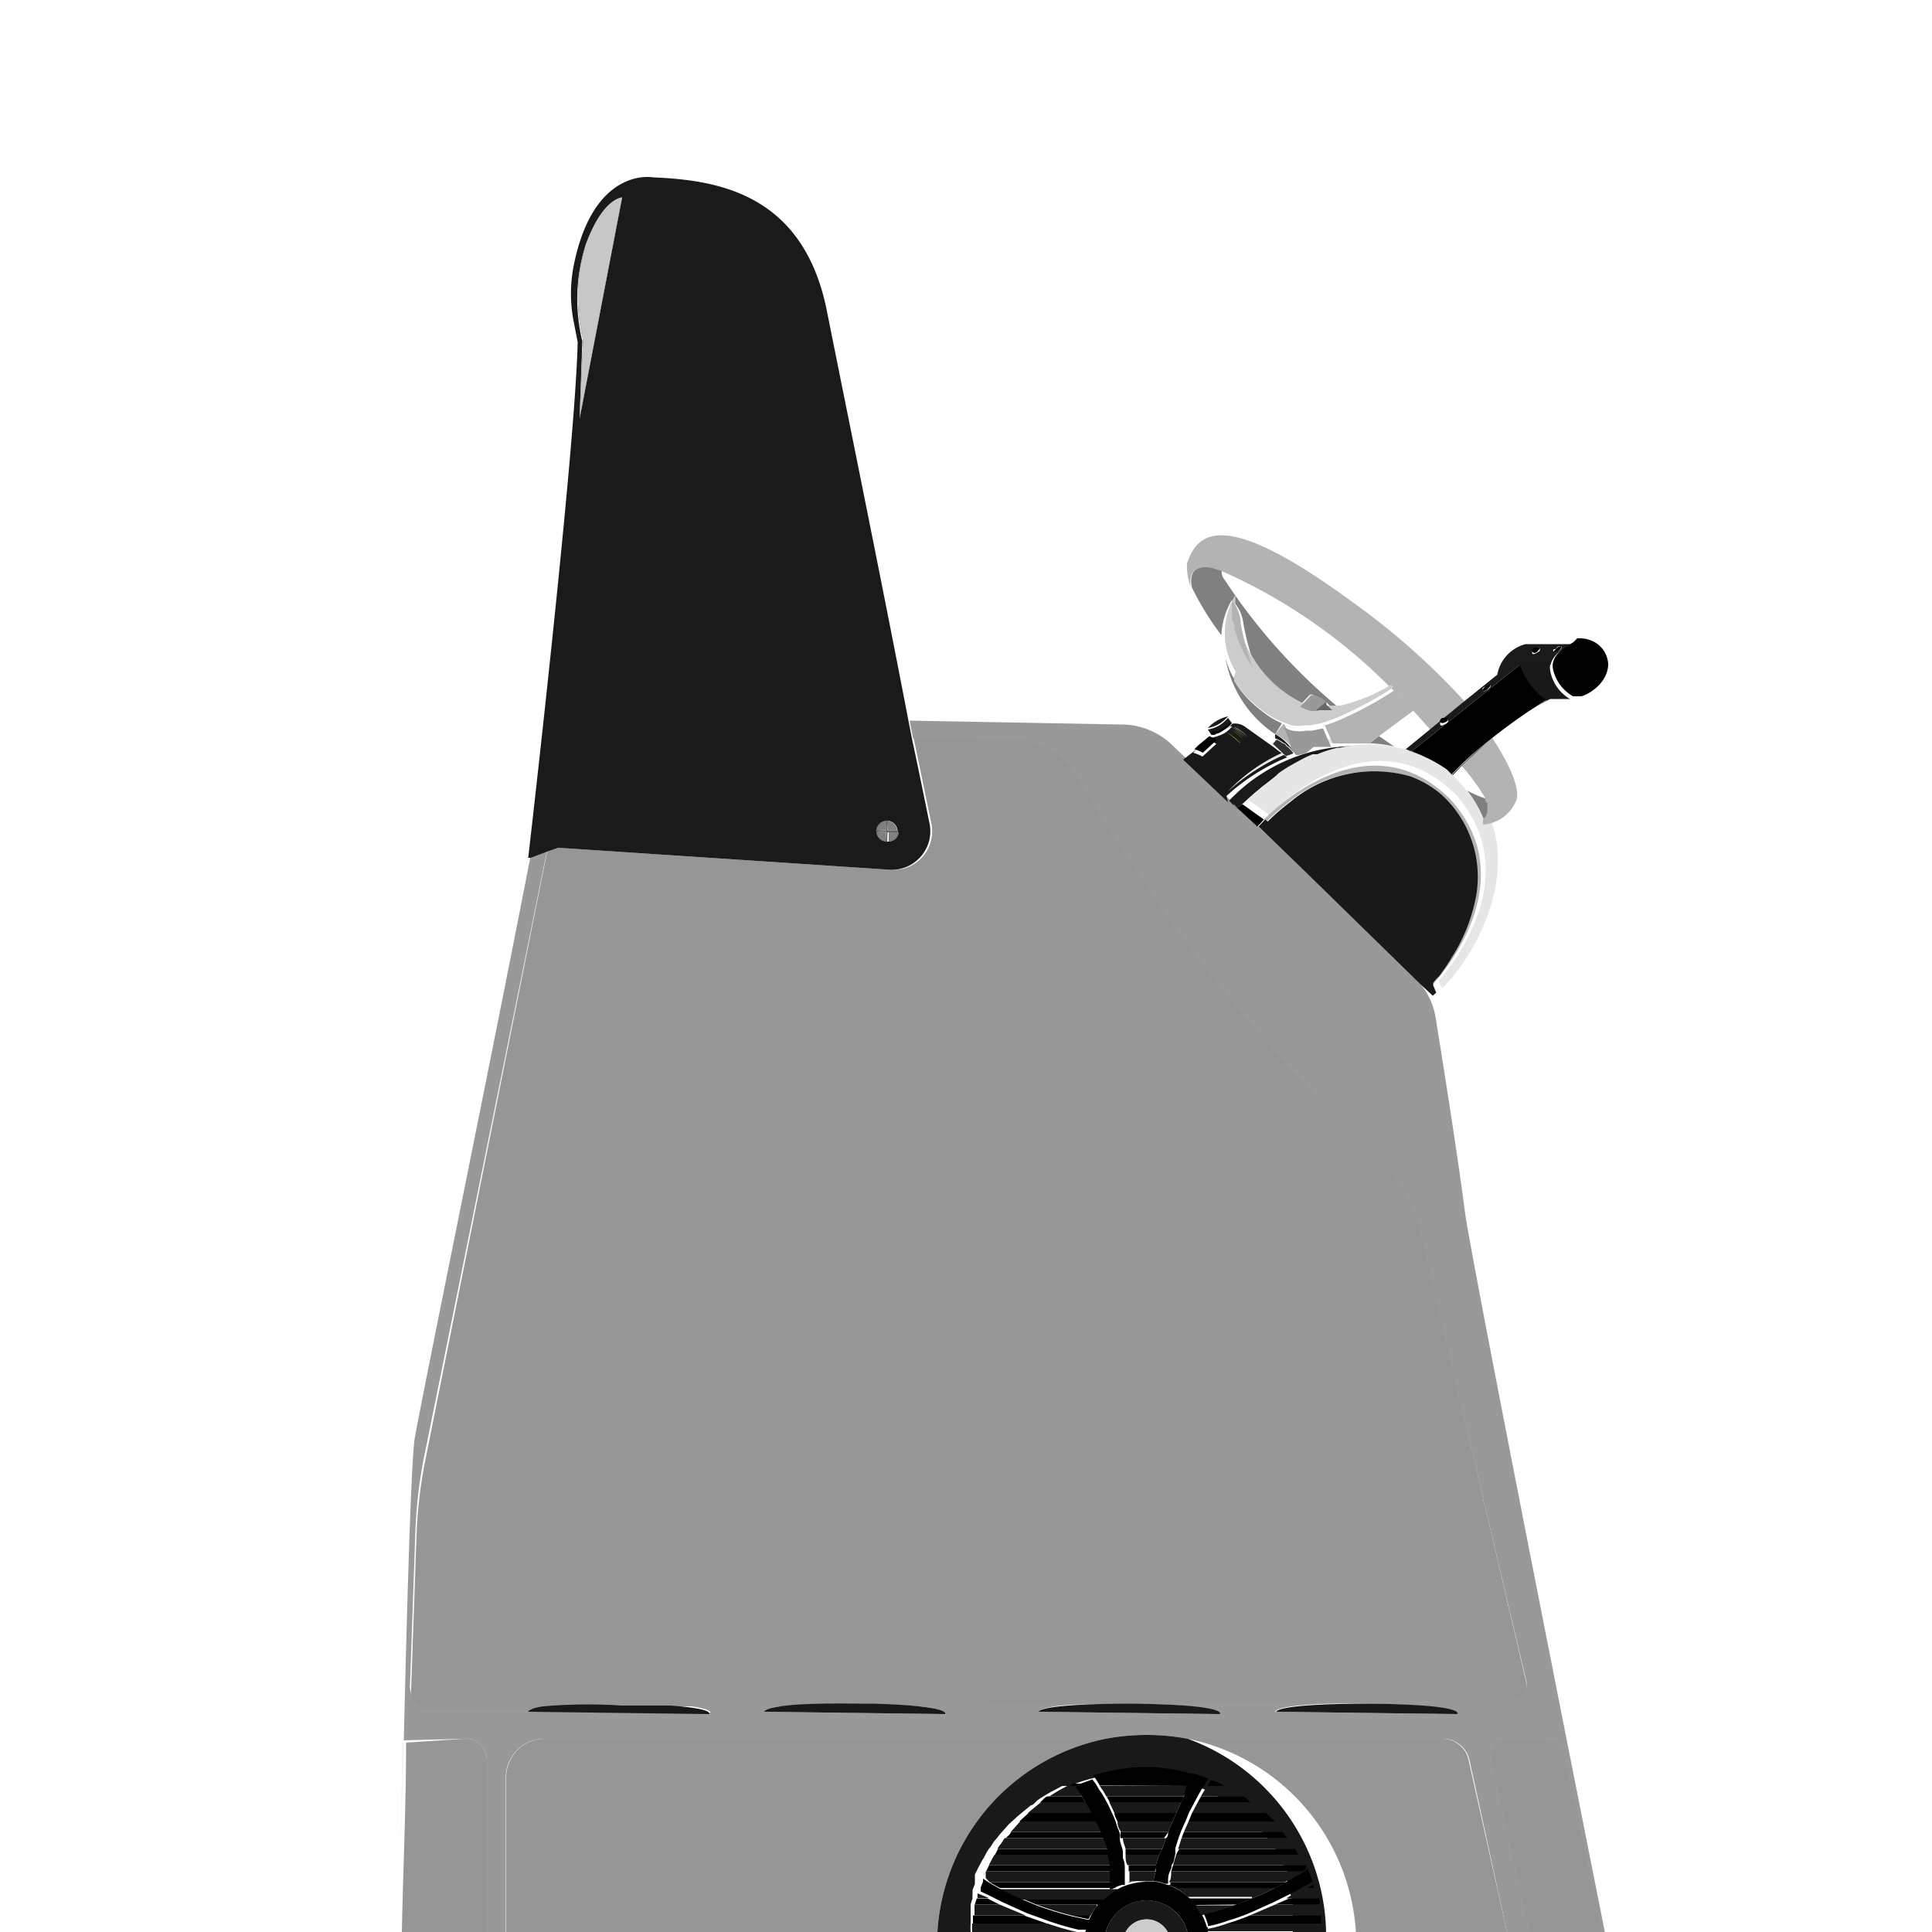 <svg xmlns="http://www.w3.org/2000/svg" viewBox="0 0 50 50"><g style="isolation:isolate"><g id="Layer_2" data-name="Layer 2"><g id="Layer_1-2" data-name="Layer 1"><rect width="50" height="50" style="fill:#fff"/><path d="M37.15,26.31a1.84,1.84,0,0,0-.41-.87l-3.07-3-3.4-3.22A1.9,1.9,0,0,0,29,18.75l-5.46-.1.09.46,2.56.06a2,2,0,0,1,1.71,1,43.75,43.75,0,0,0,7.58,9.66,4.25,4.25,0,0,1,1.3,2.2L39.5,43.5a.37.37,0,0,1-.36.46l-16.55.13c2.09.06,1.87.27,1.87.27l-4.68-.06s0-.13.93-.19l-3.33,0c1.12.08,1,.22,1,.22l-4.68-.06s0-.08.39-.14l-3,0a.48.48,0,0,1-.48-.5l.14-4a12.15,12.15,0,0,1,.22-1.9L14.16,22l-.43.16c-1,5.15-2.8,13.93-3,15.08-.09.67-.19,4-.28,7.8L12,45a.55.55,0,0,1,.6.55V50h.49V46a1,1,0,0,1,1-1H28.61a5.72,5.72,0,0,1,2.13,0h6.61a.7.7,0,0,1,.68.55L39,50h.63l-1-4.52A.42.42,0,0,1,39,45h1a.46.46,0,0,1,.45.36l1,4.67h.09c-1.35-6.77-3.4-17.17-3.62-18.61C37.71,29.79,37.33,27.43,37.15,26.31ZM31.57,44.36l-4.69-.06s0-.25,2.45-.21S31.57,44.36,31.57,44.36Zm6.14,0L33,44.3s0-.25,2.45-.21S37.71,44.36,37.71,44.36Z" style="fill:#999"/><path d="M23.05,22.51l-8.6-.57-.29.1L11,37.83a12.15,12.15,0,0,0-.22,1.9l-.14,4a.48.48,0,0,0,.48.5l3,0a13.45,13.45,0,0,1,2.06-.07c.54,0,.95,0,1.26,0l3.33,0c.36,0,.84,0,1.52,0h.36L39.14,44a.37.37,0,0,0,.36-.46L36.79,32a4.25,4.25,0,0,0-1.3-2.2,43.75,43.75,0,0,1-7.58-9.66,2,2,0,0,0-1.71-1l-2.56-.06c.18.84.33,1.59.45,2.17A1,1,0,0,1,23.05,22.51Z" style="fill:#999"/><path d="M23.05,22.51l-8.6-.57-.29.1L11,37.83a12.15,12.15,0,0,0-.22,1.9l-.14,4a.48.48,0,0,0,.48.5l3,0a13.45,13.45,0,0,1,2.06-.07c.54,0,.95,0,1.26,0l3.33,0c.36,0,.84,0,1.52,0h.36L39.14,44a.37.37,0,0,0,.36-.46L36.79,32a4.25,4.25,0,0,0-1.3-2.2,43.75,43.75,0,0,1-7.58-9.66,2,2,0,0,0-1.71-1l-2.56-.06c.18.84.33,1.59.45,2.17A1,1,0,0,1,23.05,22.51Z" style="fill:gray;opacity:0.1;mix-blend-mode:multiply"/><path d="M10.41,45.09,10.34,50h0c0-1.58.07-3.28.11-4.92Z" style="fill:gray;opacity:0.1;mix-blend-mode:multiply"/><path d="M12,45l-1.49.1c0,1.64-.08,3.34-.11,4.92h2.2V45.53A.55.55,0,0,0,12,45Z" style="fill:#999"/><path d="M12,45l-1.49.1c0,1.64-.08,3.34-.11,4.92h2.2V45.53A.55.55,0,0,0,12,45Z" style="fill:gray;opacity:0.1;mix-blend-mode:multiply"/><path d="M40,45H39a.42.42,0,0,0-.41.51l1,4.52h1.88l-1-4.67A.46.46,0,0,0,40,45Z" style="fill:#999"/><path d="M40,45H39a.42.42,0,0,0-.41.51l1,4.52h1.88l-1-4.67A.46.46,0,0,0,40,45Z" style="fill:gray;opacity:0.1;mix-blend-mode:multiply"/><path d="M28.61,45H14.1a1,1,0,0,0-1,1v4H24.26A5.44,5.44,0,0,1,28.61,45Z" style="fill:#999"/><path d="M28.61,45H14.1a1,1,0,0,0-1,1v4H24.26A5.44,5.44,0,0,1,28.61,45Z" style="fill:gray;opacity:0.1;mix-blend-mode:multiply"/><path d="M37.35,45H30.74a5.44,5.44,0,0,1,4.35,5H39L38,45.52A.7.7,0,0,0,37.35,45Z" style="fill:#999"/><path d="M37.35,45H30.74a5.44,5.44,0,0,1,4.35,5H39L38,45.52A.7.7,0,0,0,37.35,45Z" style="fill:gray;opacity:0.1;mix-blend-mode:multiply"/><path d="M14.06,44.16c-.4.06-.39.14-.39.14l4.68.06s.15-.14-1-.22c-.31,0-.72,0-1.26,0A13.45,13.45,0,0,0,14.06,44.16Z" style="fill:#191919"/><path d="M20.71,44.11c-.95.06-.93.19-.93.19l4.68.06s.22-.21-1.87-.27h-.36C21.55,44.08,21.07,44.09,20.71,44.11Z" style="fill:#191919"/><path d="M29.33,44.09c-2.49,0-2.45.21-2.45.21l4.69.06S31.82,44.12,29.33,44.09Z" style="fill:#191919"/><path d="M35.48,44.09c-2.49,0-2.45.21-2.45.21l4.68.06S38,44.12,35.48,44.09Z" style="fill:#191919"/><path d="M30.74,45a5.72,5.72,0,0,0-2.13,0,5.44,5.44,0,0,0-4.35,5h.86a1.64,1.64,0,0,1,0-.22h0c0-.07,0-.14,0-.21h0l0-.16s0,0,0-.06,0,0,0-.06h0a1.42,1.42,0,0,1,.05-.16h0a.56.56,0,0,1,0-.12h0l0,0,0-.1h0l.06-.15h0l0-.08v0h0l0-.05s0,0,0-.06l0-.06h0l.08-.16h0c.05-.09.09-.18.15-.27h0l.08-.15h0l.05-.08.05-.06.09-.14h0s.09-.1.13-.16h0l.24-.27h0l.24-.22h0l.34-.28h0c.07,0,.13-.11.2-.15h0a4.25,4.25,0,0,1,.46-.27h0l.15-.08h0l.06,0,.12,0,.3-.11h0a4.44,4.44,0,0,1,1.31-.22h-.32l.39,0h0a4.45,4.45,0,0,1,1.22.2v0l.41.14h0a2.11,2.11,0,0,1,.34.16h0a3.59,3.59,0,0,1,.47.27h0c.07,0,.13.1.2.15h0l.34.28h0l.24.22h0l.24.27h0c0,.06.09.11.13.16h0l.09.14,0,.06a.35.35,0,0,0,.05.08h0l.08.15h0l.15.27h0l0,.1h0l0,.06h0l0,.06s0,0,0,.06,0,.1.07.16h0l0,0h0l0,.09h0a2.76,2.76,0,0,1,.08.27h0a1.42,1.42,0,0,1,0,.16h0s0,0,0,.06,0,0,0,.06l0,.16h0c0,.07,0,.14,0,.21h0c0,.07,0,.15,0,.22h.86A5.44,5.44,0,0,0,30.74,45Z" style="fill:#191919"/><path d="M31.24,49.89v0h0Z"/><path d="M26.49,49.57H25.18c0,.07,0,.14,0,.21h1.91Z"/><path d="M34,48.86l0-.09-.17.09Z"/><path d="M25.55,49.13h-.27a1.42,1.42,0,0,0-.05.16h.64Z"/><path d="M33,48.86l.29-.15h-3l0,.07-.08,0a1.53,1.53,0,0,1,.32.13l0,0Z"/><path d="M30.44,48H33.6l-.08-.15h-3A.88.88,0,0,0,30.44,48Z"/><path d="M31.07,49.49l.06.11s0,0,0,0Z"/><path d="M33,49.29h1.15a1.42,1.42,0,0,0,0-.16h-.78Z"/><path d="M30.58,47.57h2.74s-.09-.1-.13-.16H30.64Z"/><path d="M32,49.29l.41-.16H30.78a1.37,1.37,0,0,1,.19.22l0-.05Z"/><path d="M31.76,49.78h2.43c0-.07,0-.14,0-.21H32.35A5.89,5.89,0,0,1,31.76,49.78Z"/><path d="M30.31,48.43h3.41l.08-.06,0-.1H30.36C30.34,48.33,30.33,48.38,30.31,48.43Z"/><path d="M30.76,47.14H33l-.24-.22H30.85Z"/><path d="M28.29,46.92H26.62l-.24.22h2A2.26,2.26,0,0,0,28.29,46.92Z"/><path d="M28.53,47.41H26.16c0,.06-.09.11-.13.16h2.56Z"/><path d="M28,46.49h-.88c-.07,0-.13.1-.2.15h1.17Z"/><path d="M28.8,48.27H25.6l-.08.16h3.31Z"/><path d="M31,46.64h1.39c-.07,0-.13-.11-.2-.15H31.08Z"/><path d="M27.81,46.14l-.15.08h.2Z"/><path d="M31.69,46.22a2.11,2.11,0,0,0-.34-.16.86.86,0,0,0-.1.16Z"/><path d="M30.78,46.22l.15-.29a4.45,4.45,0,0,0-1.22-.2H29.6a4.44,4.44,0,0,0-1.31.22,1.45,1.45,0,0,1,.17.26Z"/><path d="M33.43,47.71l0,.06Z"/><path d="M34.14,49.35s0,0,0,.06S34.14,49.37,34.14,49.35Z"/><path d="M28.85,48.82s0-.08,0-.11H25.61l.26.15h3Z"/><path d="M27.72,49.57l.41.09.05,0a.06.06,0,0,0,0,0,2.4,2.4,0,0,1,.11-.23.35.35,0,0,0-.05.08Z"/><path d="M26.44,49.13l.38.16h1.59l0,.05a1.37,1.37,0,0,1,.19-.22H26.44Z"/><path d="M28.7,47.85H25.83l-.08.15h3S28.71,47.9,28.7,47.85Z"/><path d="M27.86,46.11l.12,0Z"/><path d="M25.46,48.55s0,0,0-.06S25.47,48.53,25.46,48.55Z"/><path d="M28.88,48.89l.05,0h-.05Z"/><path d="M25.87,47.77l.05-.06Z"/><path d="M33.87,48.49s0,0,0,.06S33.88,48.51,33.87,48.49Z"/><path d="M29.94,48.27h-.73c0,.06,0,.11,0,.16h.68Z"/><path d="M30.08,47.85h-.95l0,.15H30A.88.88,0,0,1,30.08,47.85Z"/><path d="M30.64,46.49h-2l.08.15h1.86A1,1,0,0,0,30.64,46.49Z"/><path d="M29.26,48.71v0l-.07,0a1.61,1.61,0,0,1,.48-.08,1.63,1.63,0,0,0-.31,0Z"/><path d="M30.23,47.41H29c0,.06,0,.11,0,.16h1.12S30.21,47.47,30.23,47.41Z"/><path d="M30.44,46.92h-1.6c0,.07.05.15.08.22h1.43Z"/><path d="M25.2,49.41s0,0,0-.06S25.2,49.39,25.2,49.41Z"/><path d="M29.67,48.68l.24,0h0Z"/><path d="M31.23,49.86a2,2,0,0,0-.1-.26l-.06-.11a1.3,1.3,0,0,0-.1-.15,1.37,1.37,0,0,0-.19-.22,1.78,1.78,0,0,0-.31-.23,1.53,1.53,0,0,0-.32-.13.94.94,0,0,0-.24-.06l-.24,0a1.61,1.61,0,0,0-.48.08,1.19,1.19,0,0,0-.26.11l-.05,0a1.78,1.78,0,0,0-.31.23,1.37,1.37,0,0,0-.19.22,1.3,1.3,0,0,0-.1.15,2.4,2.4,0,0,0-.11.23,1.29,1.29,0,0,0-.08.28h.53a1.09,1.09,0,0,1,2.11,0h.53a.43.43,0,0,1,0-.11Z"/><path d="M29.67,49.18a1.09,1.09,0,0,0-1.05.82h.51a.62.62,0,0,1,1.09,0h.51A1.1,1.1,0,0,0,29.67,49.18Z" style="fill:#191919"/><path d="M29.67,49.67a.62.62,0,0,0-.54.33h1.09A.62.62,0,0,0,29.67,49.67Z" style="fill:#ccc"/><path d="M30.36,48.27h3.41L33.62,48H30.44C30.41,48.1,30.38,48.19,30.36,48.27Z" style="fill:#191919"/><path d="M28.74,48h-3c-.06.09-.1.18-.15.27H28.8A1.31,1.31,0,0,0,28.74,48Z" style="fill:#191919"/><path d="M30,48h-.87c0,.1,0,.19.05.27h.73Z" style="fill:#191919"/><path d="M25.39,48.71h0s0-.05,0-.08Z" style="fill:#191919"/><path d="M29.85,48.69a2.44,2.44,0,0,1,.06-.26h-.68c0,.16,0,.26,0,.26v0h.1a1.63,1.63,0,0,1,.31,0l.23,0Z" style="fill:#191919"/><path d="M25.61,48.71h3.23a2.62,2.62,0,0,0,0-.28H25.51l0,.06s0,0,0,.06l0,.05Z" style="fill:#191919"/><path d="M33.72,48.43H30.31c0,.12,0,.21-.06.28h3Z" style="fill:#191919"/><path d="M34,48.71h0c0-.06-.05-.11-.07-.16s0,0,0-.06l0-.06h0A2.33,2.33,0,0,1,34,48.71Z" style="fill:#191919"/><path d="M33.29,49.13h.8a2.76,2.76,0,0,0-.08-.27h-.22C33.65,48.94,33.48,49,33.29,49.13Z" style="fill:#191919"/><path d="M32.4,49.13a4.36,4.36,0,0,0,.59-.27H30.43l0,0a1.78,1.78,0,0,1,.31.23H32.4Z" style="fill:#191919"/><path d="M34.19,49.78H31.76a3.23,3.23,0,0,1-.51.14.17.17,0,0,0,0-.05v0a.43.43,0,0,0,0,.11h3c0-.07,0-.15,0-.22Z" style="fill:#191919"/><path d="M28.59,47.57H26l-.09.14-.05.06-.05.08H28.7A2.33,2.33,0,0,0,28.59,47.57Z" style="fill:#191919"/><path d="M30.18,47.57H29.06c0,.1.05.19.07.28h.95A2.31,2.31,0,0,1,30.18,47.57Z" style="fill:#191919"/><path d="M30.49,47.85h3a.35.35,0,0,1-.05-.08l0-.06-.09-.14H30.58Z" style="fill:#191919"/><path d="M32.35,49.57h1.83l0-.16s0,0,0-.06,0,0,0-.06H33Z" style="fill:#191919"/><path d="M31.12,49.56l0,0a8.3,8.3,0,0,0,.83-.25h-1l0,.05a1.3,1.3,0,0,1,.1.15l.05.07Z" style="fill:#191919"/><path d="M28.13,46.64H26.94l-.34.28h1.69C28.24,46.82,28.18,46.73,28.13,46.64Z" style="fill:#191919"/><path d="M30.85,46.92h1.9l-.34-.28H31Z" style="fill:#191919"/><path d="M30.57,46.64H28.71l.13.28h1.6Z" style="fill:#191919"/><path d="M26.82,49.29a9.39,9.39,0,0,0,.9.28h.51a.35.35,0,0,1,.05-.08,1.3,1.3,0,0,1,.1-.15l0-.05Z" style="fill:#191919"/><path d="M25.87,49.29h-.65s0,0,0,.06,0,0,0,.06l0,.16h1.32Z" style="fill:#191919"/><path d="M25.34,48.86l0,.1,0-.1Z" style="fill:#191919"/><path d="M28.87,48.89v0h-3l.57.27h2.13a1.78,1.78,0,0,1,.31-.23h0Z" style="fill:#191919"/><path d="M25.3,49a.56.56,0,0,0,0,.12h.29Z" style="fill:#191919"/><path d="M28.4,47.14h-2l-.24.27h2.4C28.49,47.32,28.45,47.23,28.4,47.14Z" style="fill:#191919"/><path d="M30.35,47.14H28.92q0,.15.09.27h1.22Z" style="fill:#191919"/><path d="M30.64,47.41h2.58L33,47.14H30.76Z" style="fill:#191919"/><path d="M25.16,49.78h0a1.64,1.64,0,0,0,0,.22h2.71a7.25,7.25,0,0,1-.76-.22Z" style="fill:#191919"/><path d="M31.08,46.49h1.11a3.59,3.59,0,0,0-.47-.27h-.47A2.46,2.46,0,0,0,31.08,46.49Z" style="fill:#191919"/><path d="M27.86,46.22h-.24a4.25,4.25,0,0,0-.46.27H28A3.16,3.16,0,0,0,27.86,46.22Z" style="fill:#191919"/><path d="M30.78,46.22H28.46a1.78,1.78,0,0,1,.17.27h2Z" style="fill:#191919"/><path d="M30.64,46.49a1,1,0,0,1-.07.15l-.13.28-.09.22-.12.27c0,.06,0,.11-.05.16a2.31,2.31,0,0,0-.1.28A.88.88,0,0,0,30,48l-.09.27,0,.16a2.44,2.44,0,0,0-.06.26h.06a.94.94,0,0,1,.24.06l.08,0,0-.07c0-.07,0-.16.06-.28s0-.1.05-.16.05-.17.08-.27a.88.88,0,0,1,0-.15l.09-.28.06-.16.12-.27.09-.22.15-.28.08-.15a2.46,2.46,0,0,1,.17-.27.86.86,0,0,1,.1-.16h0l-.41-.14v0l-.15.29Z"/><path d="M29.76,45.73h-.09l-.39,0h.48Z"/><path d="M28.18,49.68l-.05,0-.41-.09a9.39,9.39,0,0,1-.9-.28l-.38-.16-.57-.27-.26-.15-.17-.11h0v0s0,0,0,.08l-.06.15,0,.1,0,0h0l.25.12.32.16.62.28.58.21a7.25,7.25,0,0,0,.76.22h.26a1.29,1.29,0,0,1,.08-.28A.06.06,0,0,1,28.18,49.68Z"/><path d="M28,46.49l.09.15c.05.09.11.18.16.28a2.26,2.26,0,0,1,.11.22c.05.09.09.18.13.27l.06.16a2.33,2.33,0,0,1,.11.28s0,.1,0,.15a1.31,1.31,0,0,1,.06.27l0,.16a2.62,2.62,0,0,1,0,.28s0,.07,0,.11v.07h.06a1.19,1.19,0,0,1,.26-.11l.07,0v0s0-.1,0-.26,0-.1,0-.16,0-.17-.05-.27l0-.15c0-.09-.05-.18-.07-.28s0-.1,0-.16-.06-.17-.09-.27-.05-.15-.08-.22l-.13-.28-.08-.15a1.78,1.78,0,0,0-.17-.27,1.45,1.45,0,0,0-.17-.26h0l-.3.11-.12,0-.06,0h0l.05.08A3.16,3.16,0,0,1,28,46.49Z"/><path d="M33.28,48.71l-.29.15a4.36,4.36,0,0,1-.59.27l-.41.16a8.3,8.3,0,0,1-.83.25l0,0h0s0,0,0,0a2,2,0,0,1,.1.26h0a.17.17,0,0,1,0,.05,3.23,3.23,0,0,0,.51-.14,5.89,5.89,0,0,0,.59-.21l.62-.28.32-.16c.19-.09.36-.19.5-.27l.17-.09h0l0,0a2.33,2.33,0,0,0-.11-.28l0-.06h0l-.08.06Z"/><path d="M14.45,21.94l8.6.57a1,1,0,0,0,1-1.23c-.12-.58-.27-1.33-.45-2.17l-.09-.46C22.81,15,21.77,9.91,21.39,8c-.62-3-2.83-3.34-4.49-3.41,0,0-1.55-.3-2.06,2.32a3.77,3.77,0,0,0,0,1.38l.11.56c-.06,2.82-1.28,13.35-1.28,13.35l.06,0,.43-.16Zm8.78-.4h0a.26.26,0,0,1-.26.24h0a.27.27,0,0,1-.24-.25h0v-.05h0a.27.27,0,0,1,.26-.24h0a.29.29,0,0,1,.24.26h0ZM15.17,6.3c.44-1.14.93-1.19.93-1.19L15,10.83l.07-2A4.61,4.61,0,0,1,15.17,6.3Z" style="fill:#1a1a1a"/><path d="M22.94,21.24a.27.27,0,0,0-.26.24h.25Z" style="fill:gray"/><polygon points="22.96 21.23 22.96 21.23 22.96 21.23 22.96 21.23" style="fill:gray"/><path d="M23.22,21.5a.29.29,0,0,0-.24-.26v.25Z" style="fill:gray"/><path d="M22.68,21.53a.27.27,0,0,0,.24.25v-.25Z" style="fill:gray"/><polygon points="22.94 21.79 22.94 21.79 22.94 21.79 22.94 21.79" style="fill:gray"/><path d="M23,21.78a.26.26,0,0,0,.26-.24H23Z" style="fill:gray"/><polygon points="22.97 21.49 22.98 21.24 22.98 21.24 22.96 21.23 22.96 21.23 22.94 21.23 22.93 21.24 22.93 21.49 22.68 21.48 22.67 21.48 22.67 21.53 22.68 21.53 22.93 21.53 22.92 21.78 22.92 21.79 22.94 21.79 22.94 21.79 22.96 21.79 22.96 21.79 22.97 21.54 23.22 21.54 23.23 21.54 23.23 21.5 23.22 21.5 22.97 21.49" style="fill:#666"/><path d="M15,10.83,16.1,5.11s-.49,0-.93,1.19a4.61,4.61,0,0,0-.08,2.49Z" style="fill:#1a1a1a"/><path d="M15,10.83,16.1,5.11s-.49,0-.93,1.19a4.61,4.61,0,0,0-.08,2.49Z" style="fill:#f2f2f2;opacity:0.8;mix-blend-mode:overlay"/><path d="M34.33,18.34h0Z" style="fill:gray"/><path d="M31.89,15.64v0Z" style="fill:gray"/><path d="M31.93,15.88h0Z" style="fill:gray"/><path d="M34,18.39h0Z" style="fill:gray"/><path d="M32.18,16.72v0Z" style="fill:gray"/><path d="M32,16.29l0-.1Z" style="fill:gray"/><path d="M32.45,17.22l-.07-.11Z" style="fill:gray"/><path d="M38.48,21.44h0l0-.14Z" style="fill:gray"/><path d="M31.88,15.53a1,1,0,0,1,.3.62,7.39,7.39,0,0,0,.31,1.14,3,3,0,0,0,1.12,1l.27-.29A.08.08,0,0,1,34,18a.87.87,0,0,1,.36.21h0l.15.14.18,0h0A15,15,0,0,1,31.69,15a.29.29,0,0,1-.07-.23l-.24-.08c-.72-.14-.53.52-.53.52a7.31,7.31,0,0,0,.76,1.23A1.94,1.94,0,0,1,31.88,15.53Z" style="fill:gray"/><path d="M36.08,19.32l-.39-.27-.25.19h-.29A3.3,3.3,0,0,1,36.08,19.32Z" style="fill:gray"/><path d="M34.71,19.22h0Z" style="fill:gray"/><path d="M38.43,21.28v0a.33.33,0,0,0,.11-.2v-.1a.62.62,0,0,0,0-.16s0-.08-.06-.14a3.39,3.39,0,0,1-.51-.22A3.09,3.09,0,0,1,38.43,21.28Z" style="fill:gray"/><path d="M35.24,19.23h0Z" style="fill:gray"/><path d="M34,18.38h0Z" style="fill:gray"/><path d="M31.4,19h0Z" style="fill:#191919"/><path d="M31.65,18.87a.48.48,0,0,1-.2.09A.48.48,0,0,0,31.65,18.87Z" style="fill:#191919"/><path d="M31.74,20.6a5.39,5.39,0,0,1,1.57-1h0l-.37-.28,0,0-.73-.52a.45.45,0,0,0-.32-.07s-.05.09-.23.2a1.22,1.22,0,0,0,.18-.13h.05a.88.88,0,0,1-.21.18,1.27,1.27,0,0,1-.31.11h0a0,0,0,0,1,0,0l-.08.06.19.1-.36.33a1.15,1.15,0,0,0-.24-.1l.1-.1-.36.28,1.16,1.1h0ZM32,18.77a2.21,2.21,0,0,1,.35.27v0h0a1.59,1.59,0,0,0-.34-.26,0,0,0,0,1,0,0Zm-.05.05a1.31,1.31,0,0,1,.35.27s0,0,0,0h0a1.59,1.59,0,0,0-.35-.26v0Zm0,0a2.21,2.21,0,0,1,.35.27v0h0a1.59,1.59,0,0,0-.34-.26s0,0,0,0Zm-.05,0a1.73,1.73,0,0,1,.35.27h0a1.89,1.89,0,0,0-.34-.26s0,0,0,0Zm-.07,0s0,0,0,0a1.41,1.41,0,0,1,.35.27h0a2.25,2.25,0,0,0-.34-.27Z" style="fill:#191919"/><path d="M32.15,20.81l0,0,0,0,.13-.12,0,0,.24-.21.07-.05L33,20.1l.08-.05a3.89,3.89,0,0,1,.4-.25l.09-.05a3.54,3.54,0,0,1,.39-.19l.12,0a3.27,3.27,0,0,1,.53-.17h.06a4.5,4.5,0,0,1,.51-.08h.09a4.53,4.53,0,0,0-3.46,1.41h0l.23.25-.13-.15Z" style="fill:#1a1a1a"/><polygon points="31.89 20.76 32.02 20.91 32.15 20.81 31.89 20.76" style="fill:#1a1a1a"/><path d="M38.43,21.28a3.09,3.09,0,0,0-.51-.86,3.48,3.48,0,0,0-.46-.49,3.39,3.39,0,0,0-.51-.3l-.15-.07,0,0-.36-.14a1.67,1.67,0,0,0-.32-.08,3.3,3.3,0,0,0-.93-.07,4.5,4.5,0,0,0-.51.08h-.06a3.27,3.27,0,0,0-.53.17l-.12,0a3.54,3.54,0,0,0-.39.19l-.09.05a3.89,3.89,0,0,0-.4.25L33,20.1l-.27.21-.07.05-.24.21,0,0-.13.12,0,0,0,0,.56.4s2.58-2.74,4.81-.54c2,2.23-.43,4.83-.43,4.83l.08.19c.31-.2,1.95-2.26,1.31-4.25l0-.13Z" style="fill:#e6e6e6"/><polygon points="32.71 21.21 32.15 20.81 32.02 20.91 32.54 21.39 32.71 21.21"/><path d="M37.52,20.67c-2.23-2.2-4.81.54-4.81.54l.07.05a5.84,5.84,0,0,1,.59-.51,3.37,3.37,0,0,1,3.09-.66,2.61,2.61,0,0,1,.81.47,2.88,2.88,0,0,1,.91,2.58,4.46,4.46,0,0,1-.64,1.64,5.25,5.25,0,0,1-.33.49.8.8,0,0,0-.15.17l0,.06S39.57,22.9,37.52,20.67Z" style="fill:#b3b3b3"/><path d="M37.08,25.77l.09-.08-.08-.19,0-.06a.8.8,0,0,1,.15-.17,5.25,5.25,0,0,0,.33-.49,4.46,4.46,0,0,0,.64-1.64,2.88,2.88,0,0,0-.91-2.58,2.61,2.61,0,0,0-.81-.47,3.37,3.37,0,0,0-3.09.66,5.84,5.84,0,0,0-.59.51l-.07-.05-.17.18,1.13,1.09,3.07,3Z" style="fill:#191919"/><path d="M37.83,19.82a5.58,5.58,0,0,1,.6.82c0,.06,0,.1.06.14a.62.62,0,0,1,0,.16V21a.29.29,0,0,1-.11.2v0l0,0,0,.14a1,1,0,0,0,.87-.65c.08-.27-.15-.89-.71-1.71l-.19.15C38.2,19.47,38,19.67,37.83,19.82Z" style="fill:#b3b3b3"/><path d="M31.38,14.7l.24.08a14.25,14.25,0,0,1,4.35,3h0l.13.12h0l.5.52,0,0,.44.49.89-.73A18.42,18.42,0,0,0,35,15.58c-3.31-2.43-4-1.83-4.28-1a1.52,1.52,0,0,0,.1.62S30.66,14.56,31.38,14.7Z" style="fill:#b3b3b3"/><path d="M35.26,19.23h-.63l-.29,0-.19,0-.32.08-.18.05h0l-.31.13a5.39,5.39,0,0,0-1.57,1l0,0a4.53,4.53,0,0,1,3.46-1.41h0Z" style="fill:#e6e6e6"/><polygon points="35.24 19.24 35.24 19.24 35.24 19.24 35.24 19.24" style="fill:#e6e6e6"/><path d="M32.28,19.05h0v0a2.21,2.21,0,0,0-.35-.27h0a0,0,0,0,0,0,0A1.59,1.59,0,0,1,32.28,19.05Z" style="fill:#d7df23"/><path d="M32.24,19.1h0s0,0,0,0a1.31,1.31,0,0,0-.35-.27h0v0A1.59,1.59,0,0,1,32.24,19.1Z" style="fill:#d7df23"/><path d="M32.18,19.14h0v0a2.21,2.21,0,0,0-.35-.27h0s0,0,0,0A1.59,1.59,0,0,1,32.18,19.14Z" style="fill:#d7df23"/><path d="M32.13,19.18h0a1.73,1.73,0,0,0-.35-.27h0s0,0,0,0A1.89,1.89,0,0,1,32.13,19.18Z" style="fill:#d7df23"/><path d="M32.09,19.22h0a1.41,1.41,0,0,0-.35-.27s0,0,0,0h0a2.25,2.25,0,0,1,.34.27Z" style="fill:#d7df23"/><path d="M31.13,19.48l.36-.33-.19-.1h0l-.29.24-.1.1A1.15,1.15,0,0,1,31.13,19.48Z"/><path d="M31.45,19a.48.48,0,0,0,.2-.09c.18-.11.23-.19.23-.2h0l-.1-.13a1,1,0,0,1-.22.19.88.88,0,0,1-.3.11l.09.14h.1Z" style="fill:#191919"/><path d="M31.36,19a1.27,1.27,0,0,0,.31-.11.88.88,0,0,0,.21-.18h-.05a1.22,1.22,0,0,1-.18.13.48.48,0,0,1-.2.09h-.07a0,0,0,0,0,0,0Z"/><path d="M31.78,18.54a1,1,0,0,0-.52.3.88.88,0,0,0,.3-.11A1,1,0,0,0,31.78,18.54Z" style="fill:#1a1a1a"/><path d="M31.91,17.57a2.66,2.66,0,0,0,.35.46l0,0a3.86,3.86,0,0,0,.44.38h0a2.09,2.09,0,0,0,.45.26l0,0,.27.1a1.07,1.07,0,0,0,.36,0l.14,0,.29-.06a3.52,3.52,0,0,0,.42-.15,9.34,9.34,0,0,0,1.43-.77L36,17.72h0a4.44,4.44,0,0,1-1.31.54l-.18,0h0l-.15,0h-.46a1.69,1.69,0,0,1-.27-.11v0a3,3,0,0,1-1.12-1l0,0-.06-.1-.07-.11a2.4,2.4,0,0,1-.2-.39v0a3.84,3.84,0,0,1-.14-.4l0-.1c0-.11-.05-.22-.07-.31h0c0-.1,0-.17,0-.23v-.05a.15.15,0,0,0,0-.06,1.94,1.94,0,0,0-.27.92,1.73,1.73,0,0,0,.05.51,2.13,2.13,0,0,0,.23.56Z" style="fill:#ccc"/><path d="M33.28,19.57h0l.19-.07a.18.18,0,0,0-.05-.07l-.07-.08-.07-.05s0-.05-.08-.06a.81.81,0,0,0-.16-.1l0,0h0l-.1.11,0,0Z" style="fill:#333"/><path d="M33.06,19.13a.81.81,0,0,1,.16.1s.05,0,.08.06l.07.05.07.08.05.06h0A1.25,1.25,0,0,0,33,19s0,.11,0,.11h0Z" style="fill:#191919"/><path d="M33.18,18.72h0a2.09,2.09,0,0,1-.45-.26h0a3.86,3.86,0,0,1-.44-.38l0,0a2.66,2.66,0,0,1-.35-.46l0-.05a2.13,2.13,0,0,1-.23-.56h0A3,3,0,0,0,33,19l.17-.27Z" style="fill:gray"/><path d="M34.32,18.16A.87.87,0,0,0,34,18a.08.08,0,0,0-.08,0l-.27.29v0a1.69,1.69,0,0,0,.27.11h.19Z" style="fill:#999"/><path d="M34.24,18.36h0Z" style="fill:#999"/><path d="M34.32,18.16h0l-.26.22h.27l.15,0h0l-.15-.14Z" style="fill:#666"/><path d="M33.53,19.47h0l.12,0h0l-.08,0h0l-.13-.17a1.48,1.48,0,0,0-.2-.55h0a1.17,1.17,0,0,0,.24.09l-.27-.1h0L33,19,33,19A1.25,1.25,0,0,1,33.53,19.47Z" style="fill:#b3b3b3"/><path d="M34,19.33l.12,0Z" style="fill:#b3b3b3"/><path d="M34,18.82l-.14,0Z" style="fill:#b3b3b3"/><path d="M34.28,18.76l.21.48h.95l.25-.19.89-.66,0,0-.5-.52h0a9.34,9.34,0,0,1-1.43.77,3.52,3.52,0,0,1-.42.15Z" style="fill:#b3b3b3"/><path d="M34,19.33l.12,0h0l.19,0,.14,0h0l-.21-.48h0l-.29.06-.14,0a1.07,1.07,0,0,1-.36,0,1.17,1.17,0,0,1-.24-.09h0a1.48,1.48,0,0,1,.2.55l.13.17h0l.08,0,.18-.05Z" style="fill:#999"/><path d="M31.88,15.53a.15.15,0,0,1,0,.06v.05c0,.06,0,.13,0,.23h0c0,.09,0,.2.07.31l0,.1a3.84,3.84,0,0,0,.14.4v0a2.4,2.4,0,0,0,.2.39l.07.11.06.1,0,0a7.39,7.39,0,0,1-.31-1.14A1,1,0,0,0,31.88,15.53Z" style="fill:#b3b3b3"/><path d="M40.72,16.62l0,0Z" style="fill:#191919"/><path d="M37.83,19.82c.15-.15.37-.35.63-.58a8.62,8.62,0,0,0-.88.81h0l-.12-.12.14.13Z" style="fill:#191919"/><path d="M37,19.63a3.39,3.39,0,0,1,.51.3A3.39,3.39,0,0,0,37,19.63Z" style="fill:#191919"/><path d="M40.12,17.36a.42.42,0,0,1,0-.16h-.79a1.8,1.8,0,0,0,.69.92l-.29.19a3.84,3.84,0,0,1,.39-.22s.37,0,.58,0h-.07A1.07,1.07,0,0,1,40.12,17.36Z" style="fill:#191919"/><path d="M40.26,17l0,0Z" style="fill:#191919"/><path d="M40.5,16.75l0,0Z" style="fill:#191919"/><path d="M36.76,19.54h0l-.25-.11h0l-.16-.05h0Z" style="fill:#191919"/><path d="M39.34,17.2l-2.8,2.24h0l.25.11h0l.15.07a3.39,3.39,0,0,1,.51.3l.12.12h0a8.62,8.62,0,0,1,.88-.81l.19-.15c.42-.33.82-.61,1.09-.78l.29-.19A1.8,1.8,0,0,1,39.34,17.2Z"/><path d="M40.72,16.62l-.19.11,0,0a.91.91,0,0,0-.21.18l0,0a.56.56,0,0,0-.13.24.42.42,0,0,0,0,.16,1.07,1.07,0,0,0,.52.71h.19c.13,0,.72-.31.72-.84a.7.7,0,0,0-.43-.6.8.8,0,0,0-.3-.06l-.07,0Z"/><path d="M36.38,19.39h0l.16.05h0l2.8-2.24h.79a.56.56,0,0,1,.13-.24l0,0a.91.91,0,0,1,.21-.18l0,0,.19-.11,0,0,.07,0-1.16,0h-.09a1,1,0,0,0-.73.79l-.93.75-.89.73Zm3.9-2.61c0-.05.11-.07.13-.05s0,.07-.08.12-.11.06-.13,0S40.22,16.82,40.28,16.78Zm-.56,0c.06,0,.12-.06.13,0s0,.07-.07.11-.12.06-.13,0S39.67,16.84,39.72,16.8Zm-1.28,1c.06-.05.11-.07.13-.05s0,.07-.08.12-.11.06-.12,0S38.38,17.81,38.44,17.77Zm-1.1.85c.06-.05.12-.06.13,0s0,.07-.07.11-.12.06-.13,0S37.29,18.66,37.34,18.62Z" style="fill:#1a1a1a"/><path d="M40.33,16.85c.06-.05.09-.1.08-.12s-.08,0-.13.05-.09.09-.08.11S40.28,16.89,40.33,16.85Z"/><path d="M39.78,16.87s.09-.09.07-.11-.07,0-.13,0-.09.09-.07.11S39.72,16.92,39.78,16.87Z"/><path d="M38.49,17.84c.06-.05.09-.1.08-.12s-.07,0-.13.05-.09.09-.07.11S38.44,17.88,38.49,17.84Z"/><path d="M37.4,18.69c.05,0,.09-.09.07-.11s-.07,0-.13,0-.09.09-.07.11S37.34,18.73,37.4,18.69Z"/></g></g></g></svg>